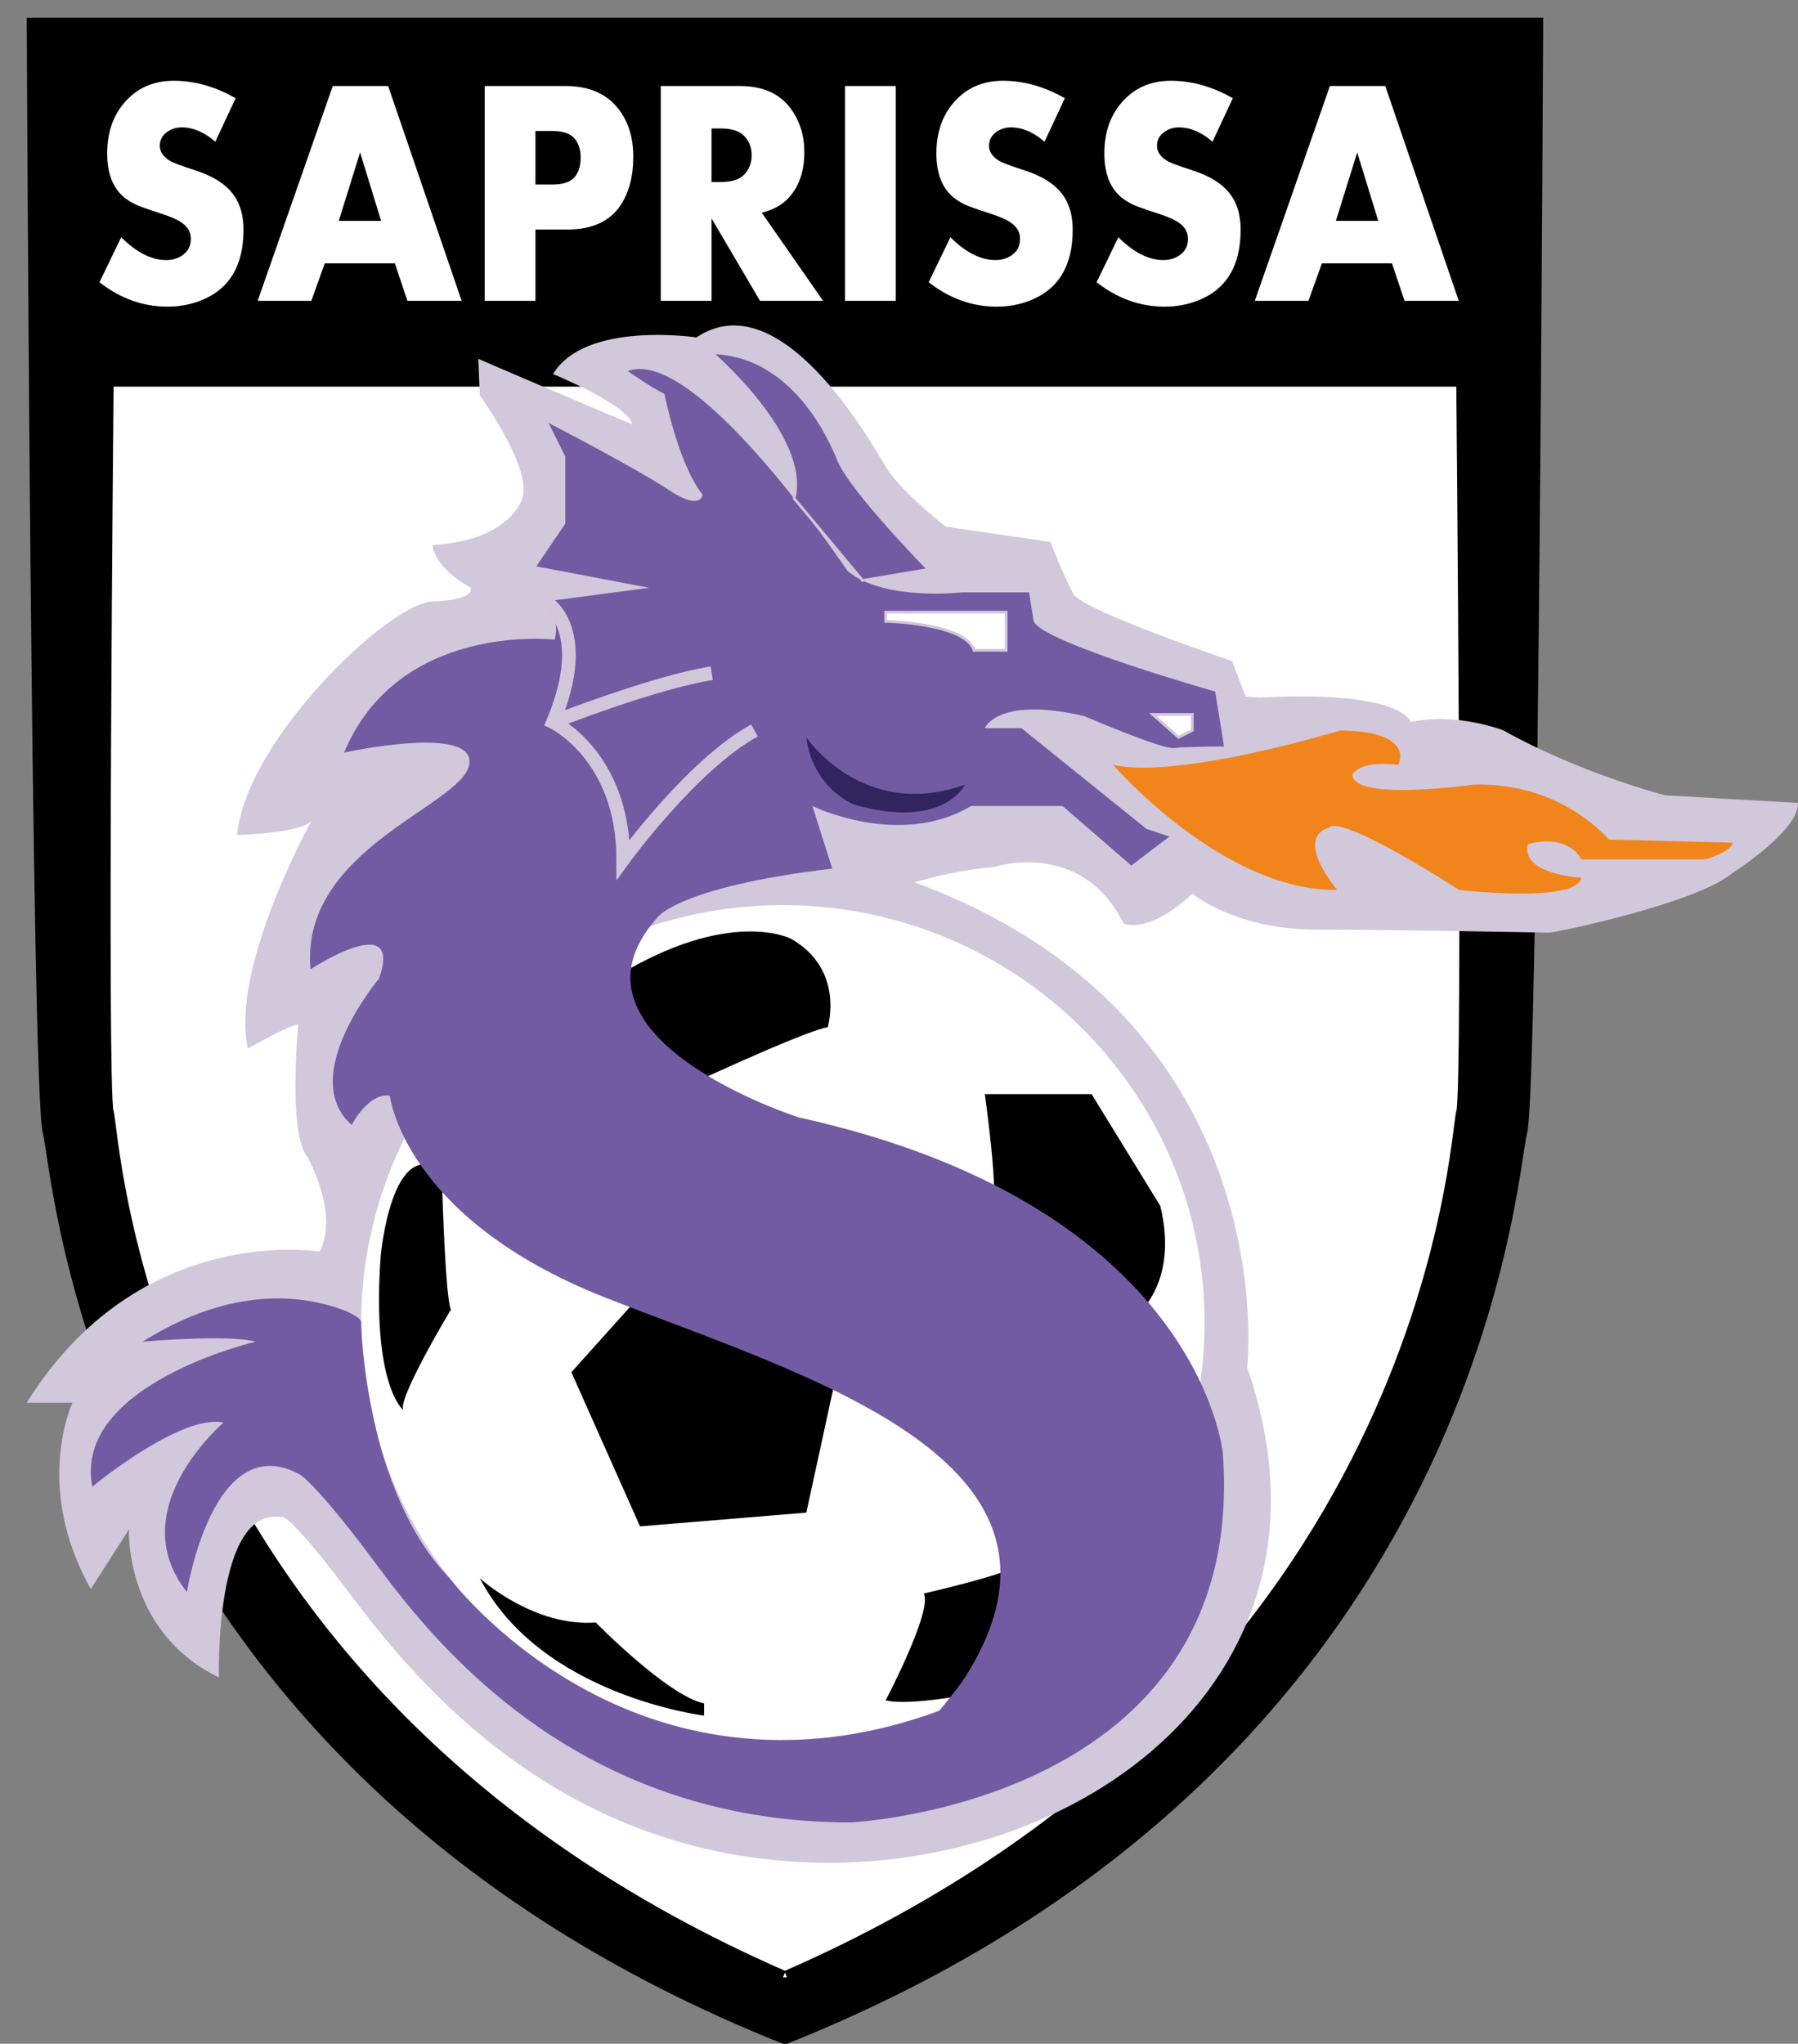 <?xml version="1.0" encoding="utf-8"?>
<!-- Generator: Adobe Illustrator 16.0.3, SVG Export Plug-In . SVG Version: 6.00 Build 0)  -->
<!DOCTYPE svg PUBLIC "-//W3C//DTD SVG 1.1//EN" "http://www.w3.org/Graphics/SVG/1.1/DTD/svg11.dtd">
<svg version="1.1" id="Capa_1" xmlns="http://www.w3.org/2000/svg" xmlns:xlink="http://www.w3.org/1999/xlink" x="0px" y="0px"
	 width="131.455px" height="149.367px" viewBox="0 0 131.455 149.367" enable-background="new 0 0 131.455 149.367"
	 xml:space="preserve">
<rect x="0" y="0" width="131.455" height="149.367" fill="#808080" stroke="none"/>
<g>
	<path d="M57.541,149.367c50.792-20.245,53.276-63.411,54.113-66.59c0.836-3.179,1.171-81.481,1.171-81.481H57.541h-0.302H1.954
		c0,0,0.335,78.302,1.171,81.481c0.837,3.179,3.321,46.345,54.113,66.59"/>
	<path fill="#FFFFFF" stroke="#000000" stroke-miterlimit="10" d="M57.541,144.515c47.445-20.747,48.926-61.738,49.428-63.244
		s0-53.512,0-53.512H57.541h-0.302H7.81c0,0-0.502,52.006,0,53.512s1.983,42.497,49.428,63.244"/>
	<path fill="#D2C8DB" d="M23.37,91.477c0,0-13.162-2.23-21.416,11.042H5.3c0,0-2.896,6.134,1.341,13.608l2.786-4.35
		c0,0-0.335,7.474,6.581,10.82c0,0-0.359-12.537,4.573-11.712c0,0,0.223-0.557,3.792,4.015c3.569,4.573,13.831,20.189,34.243,21.193
		s40.377-13.719,32.569-36.14c0,0,2.901-25.431-24.315-35.47c0,0,2.9-0.892,5.8-1.115c0,0,6.357-2.12,9.48,4.126
		c0,0,1.785,0.866,5.02-2.188c0,0,3.122,2.634,9.034,2.634c5.912,0,16.619,0.223,17.065,0.223c0.447,0,10.708-2.12,13.385-4.35
		c0,0,4.908-3.123,4.796-5.131l-9.704-0.558c0,0-6.135-1.562-11.824-4.74c0,0-3.366-1.34-6.803-0.614c0,0-0.446-2.342-11.042-1.785
		l-1.004-0.085l-1.003-2.592c0,0-10.932-3.681-11.601-4.908c-0.669-1.227-1.673-3.792-1.673-3.792l-7.64-1.115
		c0,0-3.29-2.542-4.405-4.394c-1.116-1.853-7.697-13.564-13.832-9.438c0,0-8.143-1.227-10.484,2.677c0,0,5.466,2.231,5.8,3.681
		c0,0-7.697-3.234-11.266-4.796l0.111,2.677c0,0,3.792,5.242,3.124,7.473c0,0-0.781,3.123-6.581,3.458c0,0,0,1.561,2.789,3.123
		c0,0,0.446,0.892-2.789,1.004c-3.235,0.111-13.72,10.262-14.277,17.065c0,0,4.908-0.111,5.466-1.115c0,0-6.024,10.82-4.685,16.731
		c0,0,2.9-1.674,3.681-1.785c0,0-0.781,8.031,0.669,9.704C22.478,84.561,24.82,88.688,23.37,91.477z"/>
	<ellipse fill="#FFFFFF" cx="57.239" cy="96.653" rx="30.829" ry="30.502"/>
	<path fill="#F1851B" d="M81.371,55.895c0,0,8.031,9.257,16.396,9.146c0,0-3.234-3.792-0.558-4.573c0,0,0.334-1.225,9.481,4.574
		c0,0,8.589,1.003,8.924-0.894c0,0-4.463-0.223-3.904-2.454c0,0,2.789-0.892,3.904,1.116h9.035c0,0,2.008-0.558,2.008-1.227
		l-9.035-0.223c0,0-3.458-4.238-9.928-4.015c0,0-8.699,1.251-8.811-0.713c0,0,0.335-1.072,3.346-0.737c0,0,1.338-2.454-4.239-2.509
		C97.99,53.386,86.108,56.999,81.371,55.895z"/>
	<g>
		<path fill="#FFFFFF" d="M17.803,16.792c0,2.656-1.06,4.388-3.179,5.194c-0.74,0.284-1.534,0.426-2.384,0.426
			c-1.785,0-3.44-0.594-4.967-1.783l1.589-3.29c1.118,1.112,2.211,1.668,3.28,1.668c0.482,0,0.891-0.124,1.226-0.372
			c0.392-0.279,0.587-0.674,0.587-1.185c0-0.465-0.216-0.853-0.65-1.162c-0.321-0.232-0.862-0.469-1.623-0.709
			c-0.922-0.298-1.501-0.505-1.739-0.621c-0.377-0.176-0.698-0.382-0.964-0.62c-0.762-0.689-1.142-1.731-1.142-3.125
			c0-1.456,0.394-2.662,1.182-3.62c0.92-1.125,2.146-1.689,3.681-1.689c1.54,0,3.049,0.426,4.527,1.277l-1.485,3.175
			c-0.811-0.698-1.628-1.047-2.454-1.047c-0.398,0-0.755,0.111-1.069,0.334c-0.357,0.254-0.535,0.593-0.535,1.016
			c0,0.415,0.234,0.773,0.702,1.074c0.209,0.139,0.838,0.377,1.886,0.715c1.313,0.423,2.248,1.021,2.807,1.797
			C17.562,14.908,17.803,15.756,17.803,16.792z"/>
		<path fill="#FFFFFF" d="M33.751,21.987h-3.963l-0.92-2.738h-5.124l-0.983,2.738H18.84l5.49-15.701h4.047L33.751,21.987z
			 M27.864,16.143l-1.537-5.003l-1.558,5.003H27.864z"/>
		<path fill="#FFFFFF" d="M46.3,11.456c0,1.417-0.303,2.589-0.91,3.516c-0.788,1.203-2.095,1.804-3.921,1.804h-2.321v5.211h-3.712
			V6.286h5.908c1.68,0,2.956,0.54,3.827,1.62C45.924,8.833,46.3,10.016,46.3,11.456z M42.452,11.502
			c0-0.584-0.155-1.052-0.467-1.402s-0.841-0.525-1.589-0.525h-1.249v3.911h1.238c0.804,0,1.356-0.192,1.657-0.576
			C42.316,12.563,42.452,12.094,42.452,11.502z"/>
		<path fill="#FFFFFF" d="M60.177,21.987h-4.611l-3.545-6.028v6.028h-3.712V6.286h5.772c1.687,0,2.935,0.556,3.743,1.668
			c0.656,0.897,0.983,1.951,0.983,3.163c0,1.388-0.376,2.496-1.129,3.324c-0.481,0.529-1.143,0.897-1.986,1.104L60.177,21.987z
			 M54.959,11.341c0-0.558-0.185-1.028-0.556-1.411c-0.35-0.359-0.914-0.539-1.69-0.539h-0.693v3.911h0.693
			c0.784,0,1.347-0.179,1.69-0.539C54.774,12.373,54.959,11.899,54.959,11.341z"/>
		<path fill="#FFFFFF" d="M65.491,21.987h-3.712V6.286h3.712V21.987z"/>
		<path fill="#FFFFFF" d="M78.427,16.792c0,2.656-1.06,4.388-3.179,5.194c-0.739,0.284-1.534,0.426-2.384,0.426
			c-1.784,0-3.44-0.594-4.967-1.783l1.589-3.29c1.118,1.112,2.211,1.668,3.28,1.668c0.482,0,0.891-0.124,1.226-0.372
			c0.392-0.279,0.587-0.674,0.587-1.185c0-0.465-0.216-0.853-0.65-1.162c-0.32-0.232-0.863-0.469-1.623-0.709
			c-0.922-0.298-1.5-0.505-1.739-0.621c-0.377-0.176-0.698-0.382-0.963-0.62c-0.763-0.689-1.143-1.731-1.143-3.125
			c0-1.456,0.394-2.662,1.182-3.62c0.92-1.125,2.147-1.689,3.681-1.689c1.541,0,3.049,0.426,4.528,1.277l-1.485,3.175
			c-0.811-0.698-1.629-1.047-2.454-1.047c-0.397,0-0.754,0.111-1.069,0.334c-0.357,0.254-0.535,0.593-0.535,1.016
			c0,0.415,0.234,0.773,0.702,1.074c0.209,0.139,0.838,0.377,1.886,0.715c1.312,0.423,2.249,1.021,2.806,1.797
			C78.187,14.908,78.427,15.756,78.427,16.792z"/>
		<path fill="#FFFFFF" d="M90.705,16.792c0,2.656-1.061,4.388-3.179,5.194c-0.739,0.284-1.534,0.426-2.384,0.426
			c-1.786,0-3.44-0.594-4.967-1.783l1.589-3.29c1.118,1.112,2.21,1.668,3.28,1.668c0.482,0,0.89-0.124,1.226-0.372
			c0.391-0.279,0.587-0.674,0.587-1.185c0-0.465-0.217-0.853-0.649-1.162c-0.322-0.232-0.863-0.469-1.623-0.709
			c-0.923-0.298-1.502-0.505-1.74-0.621c-0.376-0.176-0.698-0.382-0.963-0.62c-0.761-0.689-1.141-1.731-1.141-3.125
			c0-1.456,0.394-2.662,1.182-3.62c0.92-1.125,2.146-1.689,3.681-1.689c1.54,0,3.049,0.426,4.528,1.277l-1.485,3.175
			c-0.812-0.698-1.628-1.047-2.454-1.047c-0.399,0-0.755,0.111-1.069,0.334c-0.357,0.254-0.535,0.593-0.535,1.016
			c0,0.415,0.234,0.773,0.702,1.074c0.209,0.139,0.838,0.377,1.885,0.715c1.313,0.423,2.249,1.021,2.808,1.797
			C90.463,14.908,90.705,15.756,90.705,16.792z"/>
		<path fill="#FFFFFF" d="M106.653,21.987h-3.963l-0.92-2.738h-5.124l-0.983,2.738h-3.921l5.49-15.701h4.047L106.653,21.987z
			 M100.766,16.143l-1.538-5.003l-1.558,5.003H100.766z"/>
	</g>
	<path d="M48.913,79.965c0,0,9.927-4.662,11.601-4.885c0,0,1.295-4.19-2.677-6.469c0,0-4.462-2.342-12.828,2.789L48.913,79.965z"/>
	<path d="M32.293,85.565c0,0,0.223,9.035,0.669,10.15c0,0-4.016,6.692-3.458,7.361c0,0-2.342-1.785-1.673-11.265
		C27.832,91.812,28.612,83,32.293,85.565z"/>
	<polygon points="41.774,100.289 46.793,111.554 58.952,110.55 61.183,100.289 46.682,94.823 	"/>
	<path d="M35.082,115.347c0,0,3.904,3.569,8.477,3.234c0,0,5.243,5.354,7.92,5.912v0.893
		C51.479,125.385,39.543,123.936,35.082,115.347z"/>
	<path d="M64.752,124.27c0,0,3.457-6.581,2.788-7.808c0,0,6.804-1.561,6.804-2.119l-2.894,9.381
		C71.45,123.724,66.537,124.716,64.752,124.27z"/>
	<path d="M83.268,95.938c0,0,2.899-2.343,1.561-7.808l-5.02-8.165h-7.807c0,0,1.004,7.139,0.558,7.987S83.268,95.938,83.268,95.938z
		"/>
	<path fill="#725BA3" d="M70.552,122.597c10.094-15.908-11.6-21.973-26.323-27.774c-14.724-5.8-15.728-14.743-15.728-14.743
		c-1.561-0.244-2.789,2.139-2.789,2.139c-4.015-3.569,2.008-10.708,2.008-10.708c1.784-5.131-5.02-0.669-5.02-0.669
		C21.92,62.03,33.743,58.907,34.301,55.895c0.558-3.012-9.146-0.892-9.146-0.892c4.015-9.592,15.393-8.254,15.393-8.254
		c0.447-1.673-0.669-2.788-0.669-2.788l7.584-1.004l-8.253-1.562l2.119-3.123v-4.908l-1.227-2.454c0,0,6.47,3.347,8.812,4.908
		c2.343,1.561,2.454,0.334,2.454,0.334c-1.784-2.23-2.789-7.361-2.789-7.361c-1.115-0.558-2.677-1.673-2.677-1.673
		c5.02-1.896,16.062,14.612,16.062,14.612c2.677,2.231,8.366,1.562,8.366,1.562h4.908l0.334,2.119
		c0.669,1.562,13.273,5.131,13.273,5.131l0.646,4.016c0,0-2.766,0-3.658,0.111c-0.892,0.112-6.581-2.342-6.581-2.342
		c-6.358-1.45-7.25,0.893-7.25,0.893h2.677l9.146,7.361l1.673,0.558l-2.789,2.119l-5.02-4.35h-6.692c-5.242,3.124-11.6,0-11.6,0
		l1.45,4.573c-11.266,1.339-12.782,3.57-12.782,3.57c-7.874,8.812,10.328,14.612,10.328,14.612
		C87.729,88.131,89.402,106.2,89.402,106.2c1.896,25.655-27.216,26.993-27.216,26.993c-19.743,0-30.116-12.716-34.578-18.739
		c-4.461-6.023-5.688-6.693-5.688-6.693c-6.358-3.458-8.254,8.589-8.254,8.589c-4.796-6.023,2.677-12.381,2.677-12.381
		c-3.124-0.669-9.592,4.685-9.592,4.685c-1.45-7.473,11.934-10.597,11.934-10.597c-2.007-0.558-8.254,0-8.254,0
		c6.589-4.154,11.799-3.387,14.684-2.306c0,0,1.322,0.501,1.295,0.902c-0.028,0.4,0.366,12.447,6.471,18.693
		c0,0,13.356,17.847,35.775,9.704C68.656,125.051,70.105,123.301,70.552,122.597z"/>
	<path fill="none" stroke="#D2C7DA" stroke-miterlimit="10" d="M39.878,43.96c0,0,3.457,1.896,0.558,8.812
		c0,0,5.131,2.454,5.131,10.039c0,0,5.019-6.916,9.592-9.425"/>
	<path fill="none" stroke="#D2C7DA" stroke-miterlimit="10" d="M40.436,52.772c0,0,7.361-2.9,11.6-3.569"/>
	<path fill="#32245E" d="M58.952,53.887c0,0,4.127,6.135,11.6,3.458c0,0-1.561,3.347-8.142,1.45
		C62.41,58.795,59.398,57.568,58.952,53.887z"/>
	<path fill="#FFFFFF" stroke="#D2C7DA" stroke-width="0.2" stroke-miterlimit="10" d="M64.752,45.41c0,0,5.799,0.111,6.468,2.119
		h2.343v-2.789h-8.811V45.41z"/>
	<polygon fill="#FFFFFF" stroke="#D2C7DA" stroke-width="0.2" stroke-miterlimit="10" points="84.271,52.214 86.168,53.887 
		87.172,53.386 87.172,52.214 	"/>
	<path fill="#725BA3" stroke="#D2C7DA" stroke-width="0.2" stroke-miterlimit="10" d="M52.036,25.779c0,0,7.133,6.11,6.021,10.64
		l5.008,6.004l4.81-0.806c0,0-5.688-5.8-6.581-8.031C60.402,31.356,57.613,25.891,52.036,25.779z"/>
</g>
</svg>

